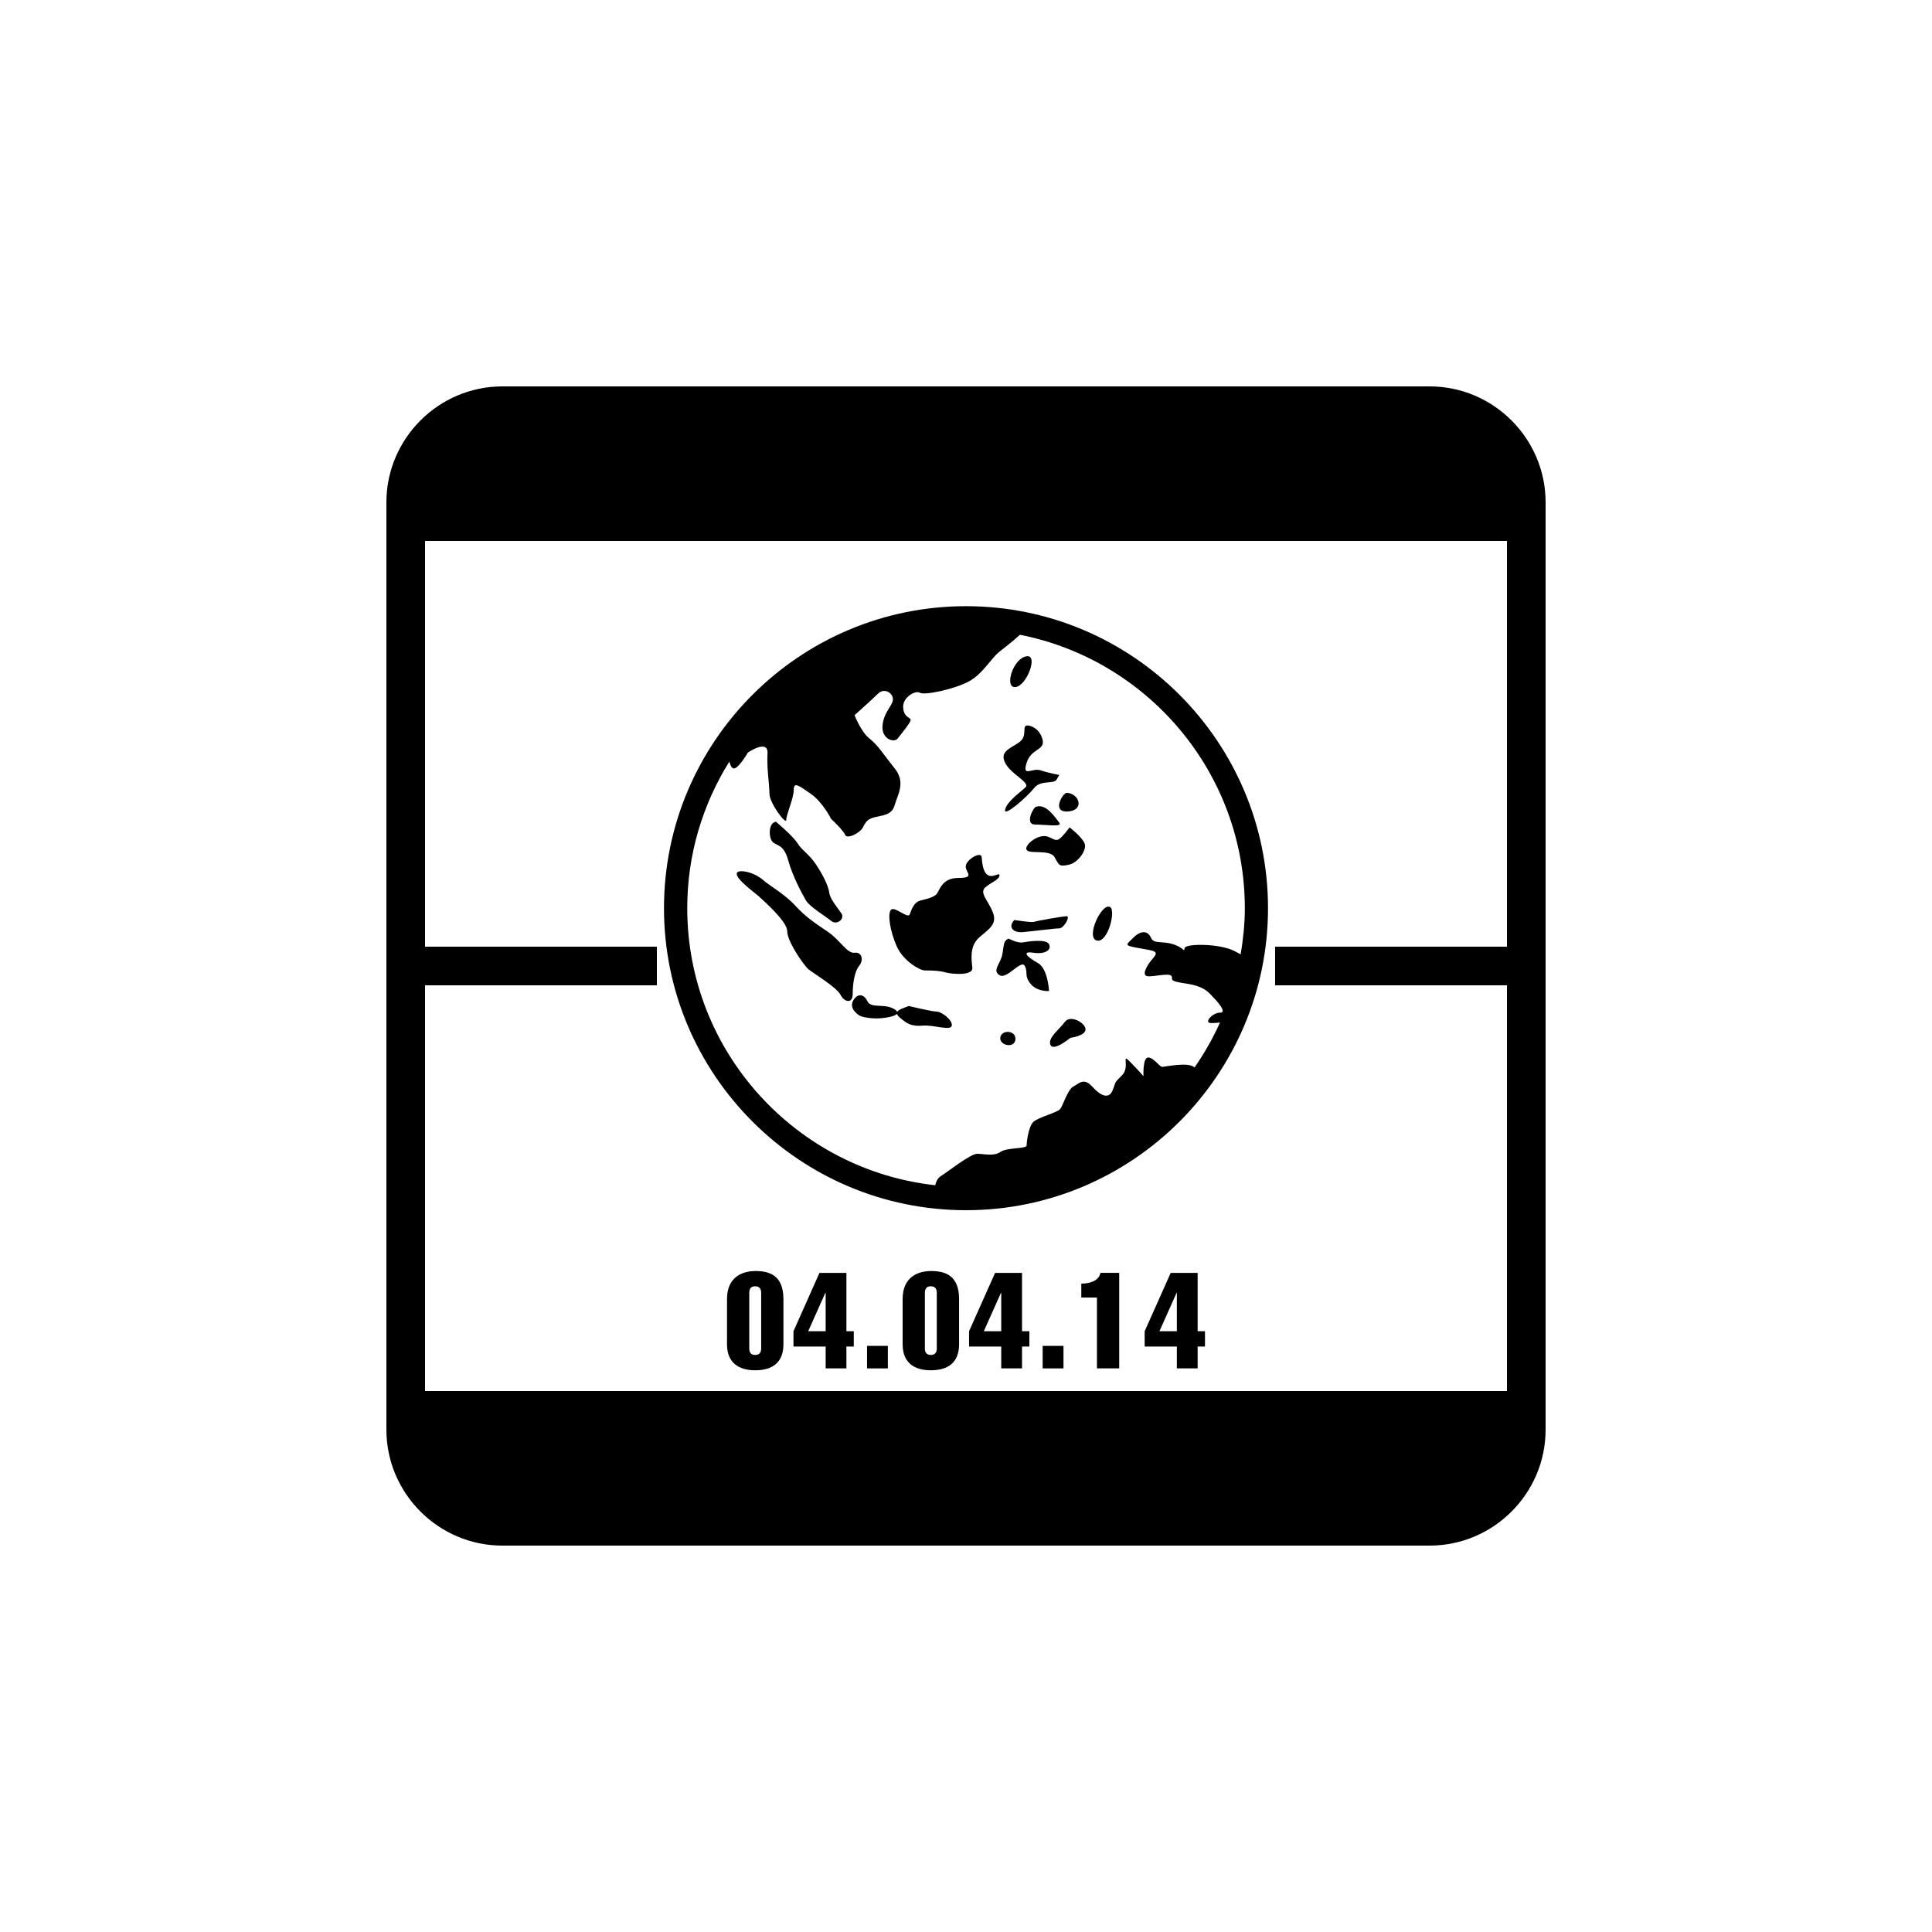 <?xml version="1.0" encoding="utf-8"?>
<!-- Generator: Adobe Illustrator 16.0.0, SVG Export Plug-In . SVG Version: 6.00 Build 0)  -->
<!DOCTYPE svg PUBLIC "-//W3C//DTD SVG 1.1//EN" "http://www.w3.org/Graphics/SVG/1.1/DTD/svg11.dtd">
<svg version="1.1" id="Layer_1" xmlns="http://www.w3.org/2000/svg" xmlns:xlink="http://www.w3.org/1999/xlink" x="0px" y="0px"
	 width="50px" height="50px" viewBox="0 0 50 50" enable-background="new 0 0 50 50" xml:space="preserve">
<g>
	<path d="M37,10H13c-1.65,0-3,1.351-3,3v24c0,1.65,1.35,3,3,3h24c1.65,0,3-1.35,3-3V13C40,11.351,38.65,10,37,10z M39,24.5h-6v1h6
		V36H11V25.5h6v-1h-6V14h28V24.5z"/>
	<path d="M25,31.32c4.31,0,7.816-3.506,7.816-7.816S29.31,15.688,25,15.688s-7.816,3.506-7.816,7.816S20.69,31.32,25,31.32z
		 M18.876,19.708c0.024,0.104,0.063,0.18,0.118,0.18c0.121,0,0.362-0.412,0.362-0.412s0.531-0.363,0.507,0.025
		c-0.022,0.387,0.05,0.798,0.05,1.04s0.436,0.823,0.436,0.677c0-0.145,0.193-0.556,0.193-0.774c0-0.217,0.121-0.121,0.437,0.097
		c0.314,0.217,0.531,0.653,0.531,0.653s0.314,0.29,0.362,0.412c0.051,0.121,0.388-0.048,0.46-0.194
		c0.073-0.145,0.12-0.218,0.316-0.265c0.194-0.049,0.436-0.049,0.508-0.314c0.073-0.267,0.291-0.582,0-0.945
		c-0.291-0.363-0.435-0.604-0.654-0.774c-0.217-0.169-0.386-0.605-0.386-0.605s0.46-0.412,0.605-0.556
		c0.144-0.146,0.362-0.048,0.386,0.121c0.023,0.17-0.217,0.314-0.265,0.678c-0.05,0.363,0.288,0.484,0.387,0.363
		c0.095-0.122,0.338-0.412,0.338-0.483c0-0.073-0.17-0.05-0.193-0.315c-0.024-0.267,0.313-0.461,0.436-0.388
		c0.122,0.072,0.896-0.096,1.259-0.291c0.363-0.193,0.58-0.604,0.798-0.774c0.104-0.082,0.329-0.252,0.529-0.436
		c3.313,0.652,5.82,3.576,5.82,7.077c0,0.408-0.043,0.805-0.108,1.193c-0.052-0.028-0.101-0.056-0.167-0.089
		c-0.388-0.194-1.259-0.194-1.283-0.073c-0.023,0.122,0,0-0.289-0.097c-0.292-0.096-0.509,0-0.581-0.168
		c-0.072-0.169-0.242-0.218-0.461,0c-0.18,0.181-0.265,0.193,0.146,0.266c0.411,0.073,0.533,0.073,0.364,0.266
		c-0.17,0.194-0.292,0.436-0.146,0.46c0.146,0.025,0.58-0.097,0.628,0c0.049,0.097-0.097,0.121,0.387,0.193
		c0.485,0.074,0.581,0.243,0.679,0.339c0.096,0.098,0.388,0.412,0.192,0.412c-0.192,0-0.409,0.242-0.266,0.266
		c0.058,0.009,0.159,0,0.263-0.01c-0.186,0.41-0.406,0.799-0.661,1.164c-0.137-0.155-0.764-0.017-0.837-0.017
		c-0.07,0-0.217-0.242-0.361-0.242c-0.146,0-0.122,0.484-0.122,0.484s-0.145-0.169-0.361-0.387c-0.22-0.217,0.021,0.145-0.194,0.363
		c-0.218,0.218-0.146,0.146-0.243,0.388c-0.097,0.242-0.313,0.145-0.531-0.098c-0.22-0.241-0.339-0.072-0.485,0
		c-0.145,0.073-0.266,0.484-0.338,0.58c-0.072,0.097-0.582,0.218-0.701,0.34c-0.122,0.121-0.17,0.508-0.17,0.605
		c0,0.096-0.509,0.048-0.678,0.169c-0.169,0.12-0.436,0.048-0.604,0.048c-0.172,0-0.751,0.459-0.944,0.581
		c-0.072,0.045-0.118,0.134-0.141,0.233c-3.604-0.399-6.417-3.461-6.417-7.169C17.785,22.111,18.188,20.812,18.876,19.708z"/>
	<path d="M26.277,17.782c0.291-0.024,0.605-0.846,0.291-0.798C26.21,17.04,25.986,17.806,26.277,17.782z"/>
	<path d="M20.93,25.091c0.12,0.097,0.725,0.461,0.822,0.654s0.316,0.243,0.316-0.024c0-0.267,0.048-0.581,0.167-0.726
		c0.122-0.146,0.073-0.364-0.119-0.338c-0.193,0.024-0.364-0.315-0.678-0.533c-0.315-0.218-0.558-0.362-0.848-0.677
		c-0.289-0.315-0.653-0.508-0.848-0.677c-0.192-0.17-0.483-0.243-0.604-0.219c-0.302,0.061,0.437,0.581,0.509,0.654
		c0.071,0.073,0.726,0.629,0.726,0.896C20.373,24.366,20.809,24.995,20.93,25.091z"/>
	<path d="M20.397,22.259c0.12,0.437,0.363,0.872,0.459,1.041c0.097,0.17,0.509,0.411,0.653,0.532
		c0.145,0.122,0.362-0.048,0.267-0.193c-0.098-0.146-0.29-0.363-0.314-0.532c-0.023-0.17-0.146-0.437-0.339-0.727
		c-0.193-0.29-0.362-0.362-0.483-0.556c-0.122-0.195-0.559-0.557-0.559-0.557c-0.193,0.024-0.193,0.387-0.096,0.509
		C20.081,21.897,20.277,21.825,20.397,22.259z"/>
	<path d="M22.116,25.842c-0.177,0.221,0.047,0.387,0.119,0.436c0.073,0.048,0.341,0.096,0.582,0.072
		c0.155-0.015,0.349-0.051,0.397-0.113c0.006,0.025,0.023,0.054,0.063,0.089c0.194,0.169,0.313,0.242,0.604,0.217
		c0.29-0.024,0.726,0.145,0.751,0s-0.265-0.363-0.389-0.363c-0.12,0-0.725-0.145-0.725-0.145c-0.112,0.047-0.261,0.086-0.3,0.153
		c-0.009-0.024-0.032-0.05-0.089-0.081c-0.266-0.145-0.58,0-0.679-0.193C22.357,25.72,22.212,25.72,22.116,25.842z"/>
	<path d="M25.891,26.834c-0.055,0.216,0.362,0.315,0.387,0.073S25.939,26.64,25.891,26.834z"/>
	<path d="M27.559,26.446c-0.145,0.193-0.409,0.388-0.384,0.557c0.036,0.265,0.529-0.145,0.529-0.145s0.389-0.048,0.389-0.218
		C28.093,26.471,27.704,26.253,27.559,26.446z"/>
	<path d="M25.866,25.237c0.193,0.121,0.557-0.412,0.653-0.242s-0.023,0.242,0.146,0.459c0.17,0.219,0.484,0.194,0.484,0.194
		s-0.025-0.581-0.292-0.727c-0.265-0.146-0.435-0.313-0.119-0.265c0.314,0.048,0.483-0.073,0.411-0.219
		c-0.072-0.145-0.533-0.072-0.678-0.048c-0.146,0.024-0.363-0.097-0.363-0.097c-0.146,0.048-0.122,0.169-0.169,0.411
		C25.891,24.946,25.672,25.115,25.866,25.237z"/>
	<path d="M27.608,23.711c-0.097,0-0.773,0.121-0.847,0.146c-0.072,0.024-0.509-0.048-0.509-0.048
		c-0.168,0.17-0.048,0.338,0.219,0.314c0.267-0.023,0.823-0.097,0.942-0.097C27.536,24.026,27.704,23.711,27.608,23.711z"/>
	<path d="M28.385,24.341c0.288,0.072,0.507-0.799,0.337-0.871C28.5,23.375,28.093,24.269,28.385,24.341z"/>
	<path d="M23.932,25.115c0.12,0,0.361,0,0.531,0.049c0.17,0.048,0.727,0.097,0.701-0.121c-0.024-0.218-0.072-0.557,0.17-0.774
		c0.242-0.218,0.484-0.339,0.362-0.654c-0.12-0.315-0.362-0.508-0.193-0.653s0.363-0.193,0.363-0.314c0-0.122-0.411,0.338-0.46-0.46
		c-0.01-0.17-0.387,0.048-0.411,0.218c-0.024,0.169,0.267,0.315-0.193,0.315c-0.459,0-0.485,0.363-0.581,0.436
		c-0.097,0.072-0.192,0.096-0.388,0.145c-0.192,0.048-0.242,0.242-0.29,0.363c-0.048,0.121-0.387-0.218-0.483-0.121
		c-0.098,0.097-0.026,0.557,0.146,0.943C23.374,24.873,23.81,25.115,23.932,25.115z"/>
	<path d="M26.543,20.372c-0.12,0.121-0.483,0.363-0.53,0.58c-0.05,0.218,0.58-0.339,0.749-0.556c0.17-0.218,0.509-0.097,0.581-0.218
		c0.071-0.122,0.071-0.122,0.071-0.122s-0.265-0.047-0.482-0.12c-0.219-0.073-0.484,0.193-0.363-0.194
		c0.121-0.386,0.484-0.313,0.411-0.604c-0.072-0.291-0.314-0.363-0.387-0.363c-0.17,0,0.023,0.266-0.218,0.436
		c-0.243,0.168-0.509,0.241-0.362,0.531C26.156,20.033,26.665,20.251,26.543,20.372z"/>
	<path d="M27.414,21.292c-0.096-0.122-0.337-0.508-0.604-0.412c-0.081,0.03-0.29,0.459-0.023,0.459S27.512,21.413,27.414,21.292z"/>
	<path d="M27.633,21.001c0.436-0.023,0.315-0.459-0.024-0.484C27.512,20.511,27.198,21.025,27.633,21.001z"/>
	<path d="M27.682,21.413c-0.339,0.436-0.314,0.339-0.558,0.242c-0.241-0.097-0.628,0.218-0.556,0.339
		c0.072,0.121,0.606-0.024,0.727,0.193c0.119,0.218,0.119,0.243,0.363,0.193c0.241-0.047,0.482-0.387,0.41-0.556
		C27.996,21.655,27.682,21.413,27.682,21.413z"/>
	<path d="M19.554,32.894c-0.322,0-0.739,0.139-0.739,0.723v1.173c0,0.472,0.295,0.673,0.732,0.673c0.443,0,0.728-0.201,0.728-0.673
		v-1.173C20.274,33.032,19.945,32.894,19.554,32.894z M19.699,34.899c0,0.122-0.065,0.167-0.156,0.167s-0.152-0.045-0.152-0.167
		v-1.443c0-0.122,0.062-0.167,0.152-0.167s0.156,0.045,0.156,0.167V34.899z"/>
	<path d="M21.905,32.942h-0.697l-0.673,1.51v0.396h0.833v0.565h0.537v-0.565h0.191v-0.396h-0.191V32.942z M21.368,34.452h-0.452
		l0.445-0.996h0.007V34.452z"/>
	<rect x="22.439" y="34.831" width="0.539" height="0.583"/>
	<path d="M24.099,32.894c-0.322,0-0.739,0.139-0.739,0.723v1.173c0,0.472,0.294,0.673,0.732,0.673c0.443,0,0.729-0.201,0.729-0.673
		v-1.173C24.82,33.032,24.49,32.894,24.099,32.894z M24.244,34.899c0,0.122-0.065,0.167-0.156,0.167
		c-0.09,0-0.152-0.045-0.152-0.167v-1.443c0-0.122,0.063-0.167,0.152-0.167c0.091,0,0.156,0.045,0.156,0.167V34.899z"/>
	<path d="M26.45,32.942h-0.697l-0.674,1.51v0.396h0.833v0.565h0.538v-0.565h0.19v-0.396h-0.19V32.942z M25.912,34.452h-0.451
		l0.445-0.996h0.006V34.452z"/>
	<rect x="26.984" y="34.831" width="0.539" height="0.583"/>
	<path d="M27.984,33.22v0.36h0.405v1.833h0.576v-2.471h-0.486C28.438,33.161,28.178,33.22,27.984,33.22z"/>
	<path d="M30.995,32.942h-0.697l-0.674,1.51v0.396h0.833v0.565h0.538v-0.565h0.19v-0.396h-0.19V32.942z M30.457,34.452h-0.451
		l0.445-0.996h0.006V34.452z"/>
</g>
</svg>
